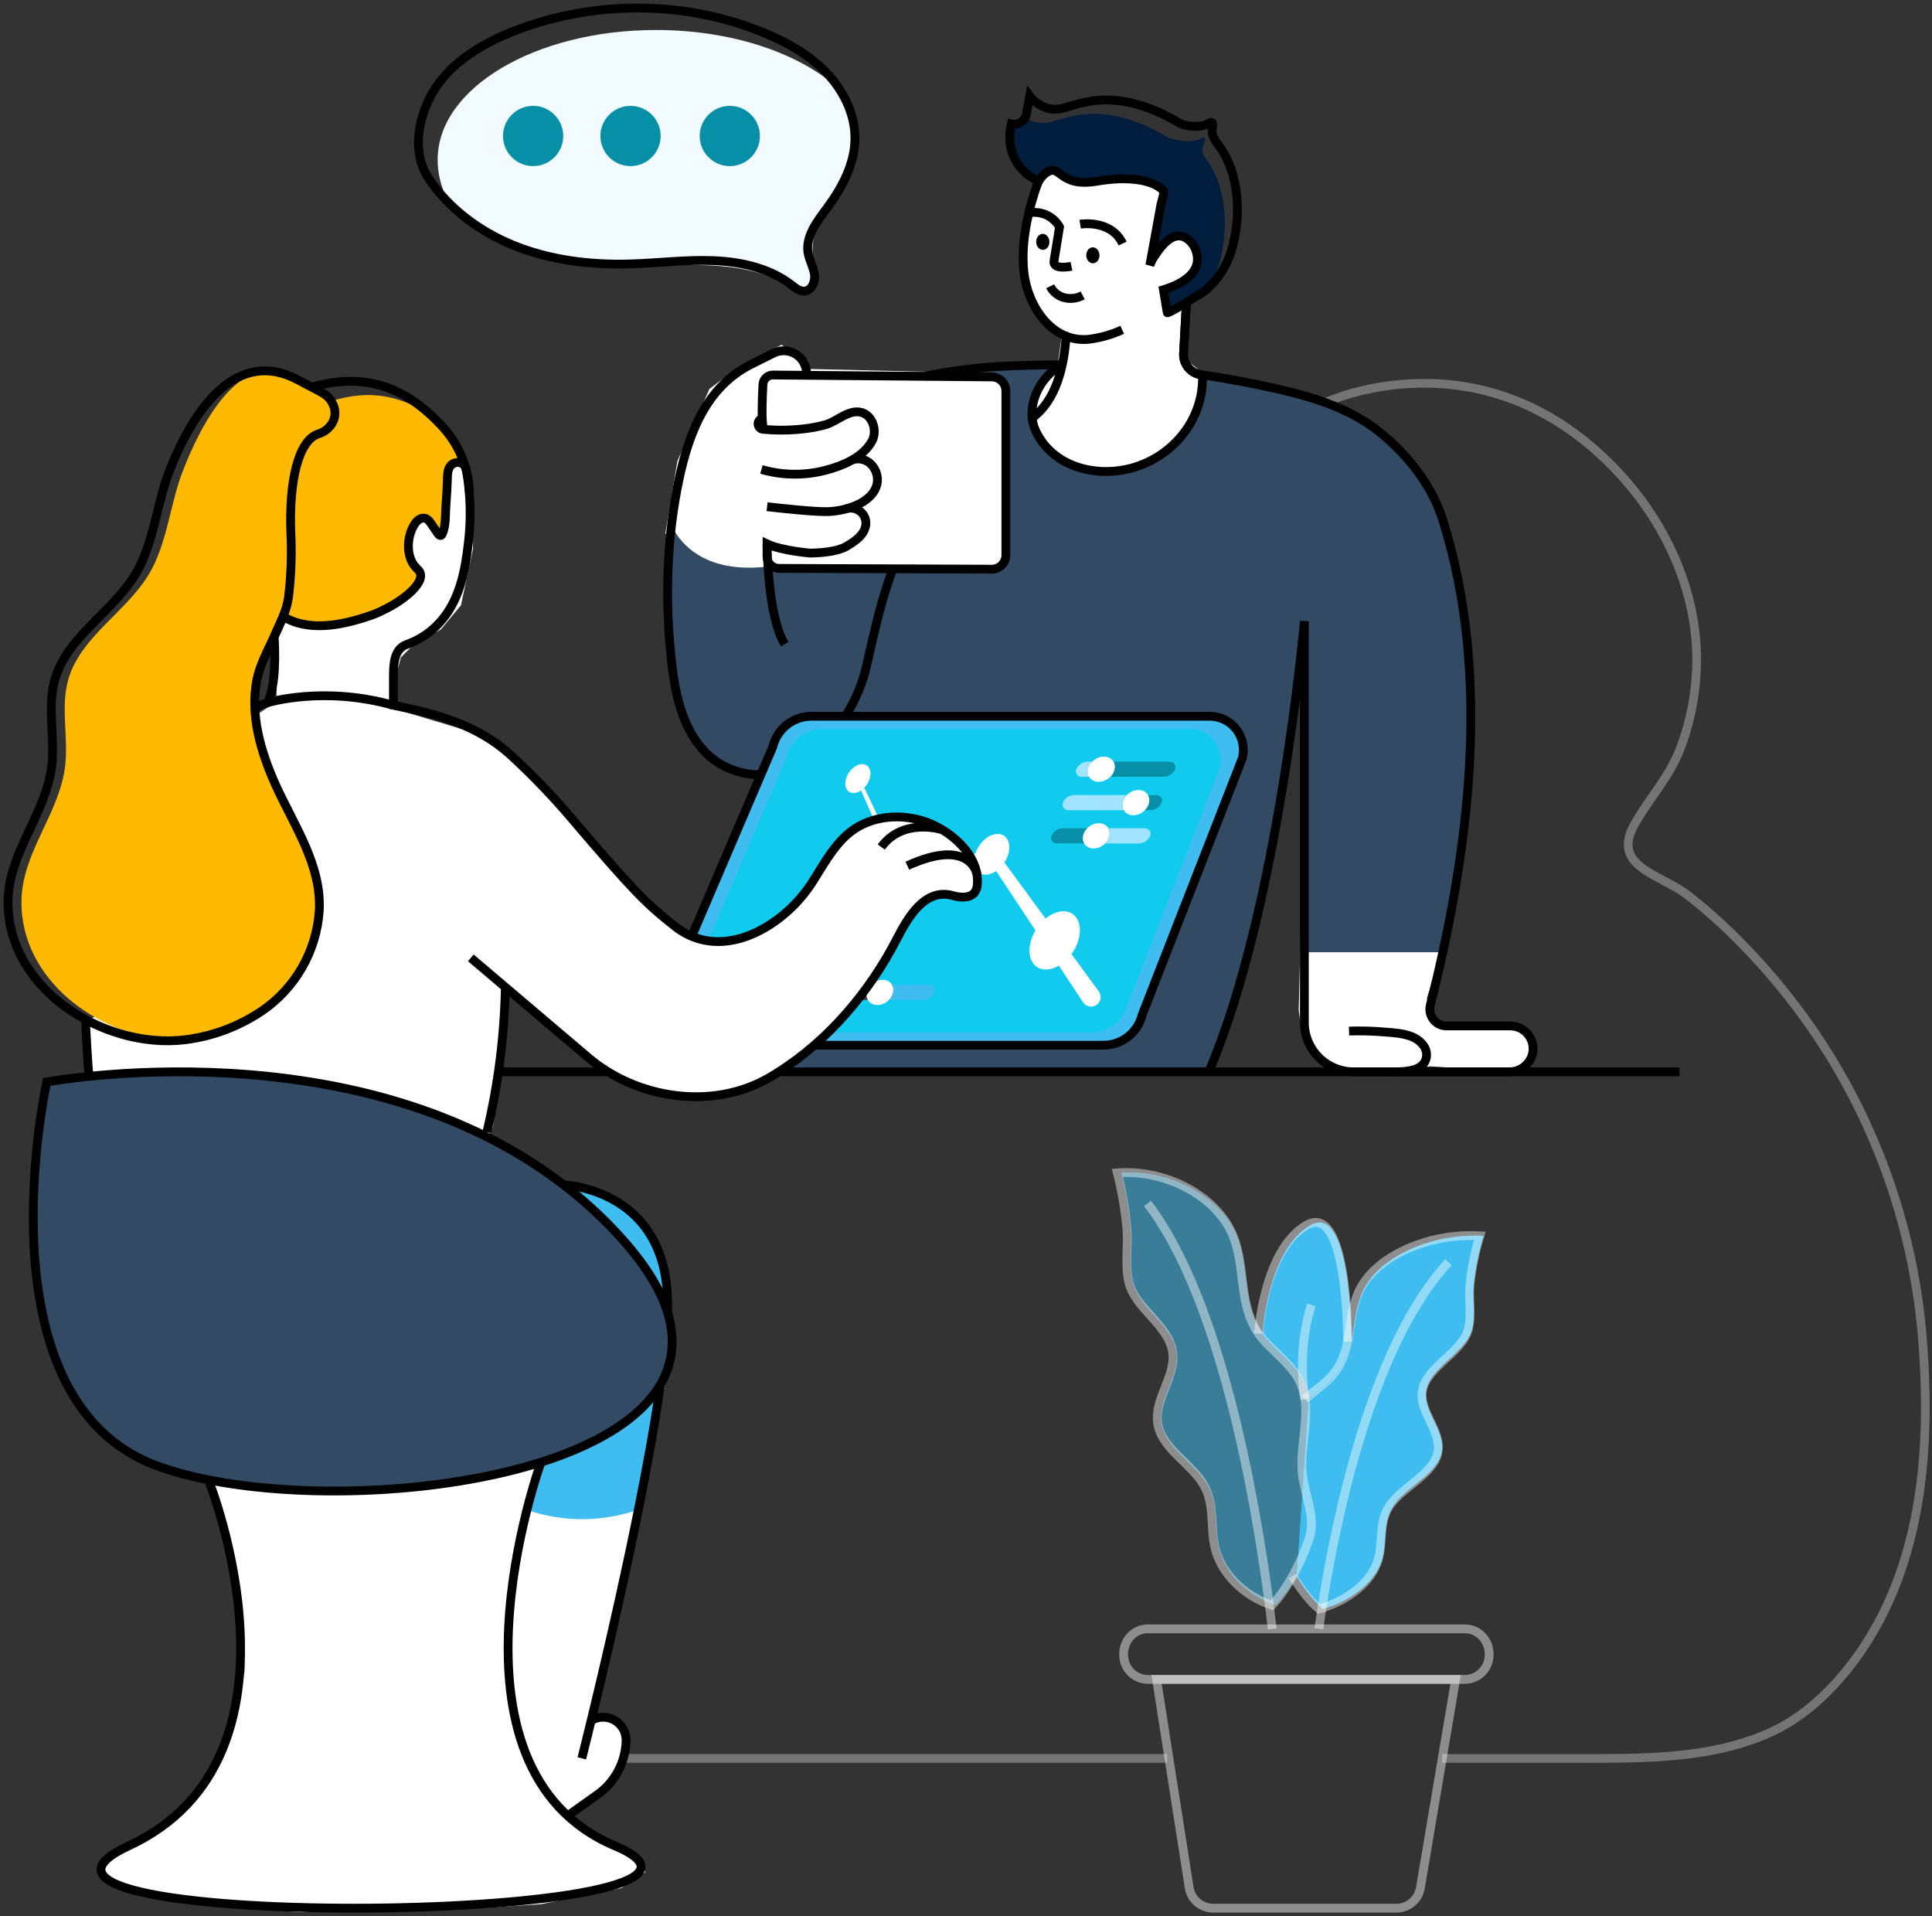 <svg width="241" height="239" viewBox="0 0 241 239" fill="none" xmlns="http://www.w3.org/2000/svg">
<rect x="0" y="0" width="241" height="239" fill="#333333" stroke="none"/>
<path d="M54.5 59.5L56 57L58 57.5L59 61V68.5L57.5 75.5L55 78.5L51.5 80.5L50 82L49.5 84V88.5L59.5 91.5L62.5 93.5L69.5 100L76.5 108.5L84.5 116L81 128L77.5 134.5L70 129L63.5 123.5L63 130L61.5 140.5L60.5 143L57 145.5L74 157.5L83 172.5L81 182L77 201.5L74 214.5H76L78 215.5L78.5 218L77.5 220.5L75 223.5L73.5 225L71 227L76 230L79.5 231.5L80.5 233.5L77.5 235.5L67.5 237.5L60 238L37.5 238.5L23.5 237.5L14.5 235L12.5 233L15.5 230.5L22 226.5L27 220L29 216L30.5 208.5V206.5L29 193L26.5 185L21.5 163L49 142.5L11.5 136L11 129L10.5 127.5L33.5 115L30 90.5L34.5 87.5V82L33.5 77.5L34.5 74.5L47.5 73.5L49 67L54 64.5L54.5 59.5Z" fill="white"/>
<path d="M132 20L129.5 21V22L127.5 30V35.5L130.5 40.5L132.5 41.5L132 45L128.5 45.5L121 46.5L100 46L99.5 44.5L97.5 43L92.5 45.5L88.5 48.5L84.5 57.5L83 66.5L86 71L98.5 77.5H129.5V61.5L138.5 65.5L149 60L165 69L162.5 106L162 126L162.5 129.5L165 132L167 133.5L178.5 133L186 133.5H190L191.5 131L190.5 129.5L189 127.5L181.5 128L178.5 127L178 124.5L180 118L172 61.5L150 46.5L147.5 44.5V39L148 35.5L151 31.5L147.5 28L148 24.5L141.5 21L132 20Z" fill="white"/>
<path d="M11.098 134.248C10.912 131.883 10.769 129.515 10.654 127.152" stroke="black" stroke-width="1.085"/>
<path d="M145.605 219.32H78.099" stroke="white" stroke-opacity="0.32" stroke-width="1.085"/>
<path d="M165.312 50.212C165.312 50.212 185.206 40.818 202.084 59.146C207.598 65.136 211.361 73.085 211.627 81.286C211.748 85.287 211.103 89.275 209.727 93.035C208.326 96.872 205.812 99.413 203.88 102.83C200.917 108.1 207.112 109.033 210.437 111.587C212.646 113.298 214.742 115.152 216.711 117.135C221.148 121.567 225.053 126.502 228.345 131.839C234.865 142.471 238.791 154.488 239.804 166.918C240.806 179.175 240.038 192.483 233.753 203.371C230.729 208.614 226.174 213.757 220.572 216.202C213.131 219.446 204.773 219.324 196.822 219.324H179.902" stroke="white" stroke-opacity="0.32" stroke-width="1.085"/>
<path d="M82.385 172.682C81.718 177.428 80.724 182.873 79.626 188.324L78.332 188.693C74.19 189.857 69.792 189.728 65.725 188.324L67.42 182.562L57.099 152.533C57.099 152.533 64.989 149.981 71.468 148.087L72.212 148.055C75.752 148.801 83.046 151.605 83.275 162.105C83.291 162.61 83.275 163.141 83.275 163.721C84.303 167.109 83.894 170.096 82.385 172.682Z" fill="#3FBDF1"/>
<path d="M58.091 58.371C57.88 57.833 57.276 57.562 56.733 57.763C56.587 57.807 56.452 57.882 56.337 57.983C55.928 58.316 55.835 58.898 55.822 59.45C55.785 60.713 55.713 61.978 55.62 63.235C55.62 63.32 55.606 63.415 55.606 63.5C55.548 64.513 55.591 65.741 55.16 66.623C55.133 66.69 55.085 66.748 55.025 66.788C54.881 66.854 54.73 66.711 54.636 66.58C54.371 66.192 54.105 65.812 53.839 65.416C53.629 65.1 53.393 64.757 53.026 64.656C52.481 64.505 51.963 64.986 51.663 65.475C50.693 67.069 50.6 69.682 52.101 71.018C53.603 72.355 50.241 74.983 47.833 76.089C47.43 76.316 47.008 76.506 46.571 76.658C46.55 76.658 47.44 76.857 47.419 76.865C45.545 77.517 43.594 77.918 41.615 78.058C39.266 78.215 36.975 77.92 35.309 76.9C35.38 76.634 35.949 74.773 35.984 74.508C36.106 73.58 36.194 72.661 36.249 71.728C36.35 69.977 36.342 68.223 36.276 66.477C36.034 60.194 37.153 54.917 39.747 54.111C39.951 54.05 40.148 53.963 40.331 53.854C41.501 53.208 42.125 51.845 41.588 50.558C41.551 50.471 41.508 50.386 41.471 50.293C41.429 50.201 41.382 50.112 41.328 50.027C46.393 48.454 49.832 49.546 53.308 51.449C53.969 51.977 54.591 52.554 55.168 53.173C56.529 54.651 57.529 56.422 58.091 58.35V58.371Z" fill="#FFBA00"/>
<path d="M179.849 118.773H162.575V77.486C162.575 77.486 159.386 113.359 150.648 133.684H97.15C103.457 129.676 108.514 123.623 111.881 117.106C113.21 114.529 115.336 110.702 118.87 111.706C119.71 111.943 120.946 112.094 121.57 111.326C121.786 111.031 121.908 110.679 121.921 110.314C122.224 106.551 118.323 103.383 115.107 102.384C111.892 101.385 108.134 101.852 105.575 104.188C103.73 105.876 102.574 108.116 101.224 110.192C100.414 111.421 99.454 112.545 98.365 113.537C99.752 105.113 100.988 97.061 101.166 94.098C104.549 91.427 107.034 87.071 107.916 83.218C108.886 79.008 109.742 74.892 111.248 70.951L123.582 70.993C124.549 70.993 125.333 70.209 125.333 69.242V48.758C125.335 47.8 124.561 47.021 123.603 47.015L115.205 46.943C118.257 46.305 121.352 45.892 124.464 45.707H124.642C126.691 45.572 130.281 45.513 132.349 45.492C129.885 46.821 128.363 49.643 128.628 52.136C128.675 52.667 128.811 53.186 129.03 53.672C131.134 58.296 136.678 59.662 141.254 58.317C146.346 56.832 150.088 52.149 149.864 46.763C153.053 47.23 156.211 47.824 159.336 48.543C164.085 49.635 168.717 51.108 172.472 54.318C175.746 57.105 178.52 60.696 179.804 64.754C185.315 82.105 183.62 101.467 179.849 118.773Z" fill="#334A64"/>
<path d="M101.305 94.098C100.917 100.438 99.918 106.774 98.834 113.093" stroke="black" stroke-width="1.098"/>
<path d="M111.387 70.953C109.877 74.894 109.024 79.01 108.054 83.22C107.164 87.06 104.685 91.429 101.304 94.1C98.466 96.34 94.99 97.395 91.27 95.981C86.279 94.078 84.528 88.577 83.916 83.727C83.122 77.688 83.074 71.574 83.773 65.523C84.477 67.089 87.355 71.851 96.282 70.599C96.521 70.778 96.809 70.881 97.108 70.894L111.387 70.953Z" fill="#334A64"/>
<path d="M106.376 57.326C108.455 56.794 109.72 58.793 109.411 60.313C108.909 62.792 105.343 63.768 103.219 63.813C101.518 63.847 97.373 63.398 95.683 63.202" stroke="black" stroke-width="1.098"/>
<path d="M94.983 58.554C97.554 59.297 100.277 59.342 102.871 58.684C105.053 58.123 107.63 57.09 108.773 55.014C109.44 53.807 108.909 51.883 107.516 51.458C105.908 50.972 104.42 52.572 102.964 52.976C102.024 53.232 101.065 53.409 100.096 53.507C99.831 53.536 99.581 53.558 99.323 53.579C97.967 53.688 96.604 53.678 95.249 53.55C94.954 53.55 94.691 53.36 94.598 53.08C94.505 52.799 94.603 52.49 94.84 52.314L95.084 52.136" stroke="black" stroke-width="1.098"/>
<path d="M111.387 70.952C109.877 74.894 109.024 79.01 108.054 83.219C106.417 90.286 99.436 99.09 91.27 95.975C86.279 94.073 84.528 88.572 83.916 83.722C82.96 76.212 83.039 68.497 84.448 61.051C85.617 54.917 87.693 48.475 93.661 45.459L96.462 44.059C97.852 43.356 99.547 43.892 100.281 45.265C100.496 45.675 100.61 46.131 100.613 46.594C100.616 46.661 100.611 46.729 100.597 46.796" stroke="black" stroke-width="1.098"/>
<path d="M168.279 128.601C169.722 128.556 171.167 128.592 172.606 128.71C173.78 128.805 174.997 128.861 176.116 129.299C177.038 129.666 178 130.541 177.953 131.609C177.865 133.703 175.122 133.687 173.618 133.687" stroke="black" stroke-width="1.098"/>
<path opacity="0.54" d="M142.469 126.602L154.975 94.561C155.289 93.302 155.005 91.969 154.205 90.949C153.405 89.928 152.179 89.333 150.883 89.336H101.219C98.928 89.341 96.939 90.914 96.404 93.141L82.697 125.175C82.395 126.428 82.685 127.75 83.483 128.762C84.28 129.774 85.498 130.365 86.787 130.365H137.651C139.93 130.364 141.916 128.813 142.469 126.602Z" fill="white"/>
<path d="M142.469 126.602L154.975 94.561C155.289 93.302 155.005 91.969 154.205 90.949C153.405 89.928 152.179 89.333 150.883 89.336H101.219C98.928 89.341 96.939 90.914 96.404 93.141L82.697 125.175C82.395 126.428 82.685 127.75 83.483 128.762C84.28 129.774 85.498 130.365 86.787 130.365H137.651C139.93 130.364 141.916 128.813 142.469 126.602Z" fill="#3FBDF1"/>
<path fill-rule="evenodd" clip-rule="evenodd" d="M142.469 126.602L154.975 94.561C155.289 93.302 155.005 91.969 154.205 90.949C153.405 89.928 152.179 89.333 150.883 89.336H101.219C98.928 89.341 96.939 90.914 96.404 93.141L82.697 125.175C82.395 126.428 82.685 127.75 83.483 128.762C84.28 129.774 85.498 130.365 86.787 130.365H137.651C139.93 130.364 141.916 128.813 142.469 126.602V126.602Z" stroke="black" stroke-width="1.098" stroke-linecap="square" stroke-linejoin="round"/>
<path d="M140.638 125.306L152.177 95.746C152.467 94.587 152.206 93.359 151.47 92.417C150.735 91.475 149.606 90.925 148.411 90.926H102.583C100.465 90.925 98.623 92.377 98.129 94.436L85.508 123.99C85.233 125.146 85.501 126.363 86.237 127.296C86.972 128.228 88.094 128.773 89.282 128.774H136.195C138.297 128.775 140.129 127.345 140.638 125.306Z" fill="#11CBEE"/>
<path d="M105.889 96.372C106.498 95.461 107.484 95.044 108.111 95.466C108.738 95.889 108.738 96.952 108.132 97.858C108.037 97.997 107.93 98.129 107.813 98.251L112.315 107.757C113.033 107.279 113.822 107.159 114.391 107.537C114.76 107.806 114.991 108.224 115.023 108.679L118.1 107.643L120.79 106.737L121.667 106.45C121.778 106.119 121.931 105.805 122.124 105.514C122.977 104.231 124.372 103.654 125.241 104.239C126.11 104.823 126.121 106.298 125.292 107.571L130.421 114.574C131.539 113.657 132.855 113.372 133.766 113.978C135.007 114.805 135.026 116.96 133.809 118.788C133.758 118.863 133.703 118.921 133.652 118.99L137.064 123.657L137.096 123.702C137.459 124.25 137.31 124.989 136.761 125.352C136.213 125.716 135.474 125.566 135.111 125.018L132.082 120.444C131.122 120.999 130.102 121.106 129.355 120.609C128.17 119.812 128.111 117.824 129.169 116.051L124.261 108.642C123.535 109.134 122.735 109.259 122.161 108.879C121.842 108.652 121.625 108.31 121.555 107.925L121.188 108.026L118.454 108.772L114.951 109.718C114.842 110.138 114.662 110.536 114.42 110.896C113.567 112.177 112.172 112.756 111.303 112.171C110.434 111.587 110.42 110.085 111.273 108.802C111.398 108.613 111.539 108.435 111.693 108.27L107.407 98.586C106.891 98.94 106.32 99.03 105.911 98.756C105.294 98.347 105.283 97.273 105.889 96.372Z" fill="white"/>
<path d="M138.499 96.884H145.143C145.763 96.883 146.325 96.516 146.575 95.949C146.612 95.865 146.631 95.775 146.634 95.683C146.632 95.305 146.326 95 145.948 95H138.887C139.219 95.555 139.052 96.334 138.499 96.884H138.499Z" fill="#088FA8"/>
<path d="M134.204 96.205C134.206 96.581 134.511 96.886 134.887 96.886H138.499C139.051 96.335 139.219 95.557 138.887 94.996H135.698C135.078 94.996 134.516 95.362 134.265 95.929C134.226 96.016 134.205 96.11 134.204 96.205H134.204Z" fill="#A2E4FF"/>
<path d="M135.866 96.885C135.885 96.921 135.907 96.956 135.932 96.988C136.405 97.637 137.433 97.698 138.231 97.116C138.325 97.046 138.414 96.969 138.496 96.885C139.049 96.335 139.217 95.556 138.884 94.995C138.867 94.958 138.846 94.924 138.821 94.891C138.35 94.24 137.322 94.184 136.525 94.761C136.43 94.832 136.341 94.911 136.259 94.995C135.706 95.548 135.539 96.321 135.866 96.885Z" fill="white"/>
<path d="M132.545 100.373C132.548 100.75 132.854 101.054 133.231 101.054H140.201C139.864 100.49 140.031 99.725 140.584 99.164H134.028C133.407 99.165 132.844 99.531 132.593 100.1C132.559 100.187 132.543 100.28 132.545 100.373Z" fill="#A2E4FF"/>
<path d="M140.192 101.055H143.471C144.09 101.055 144.651 100.69 144.903 100.125C144.941 100.041 144.962 99.951 144.964 99.859C144.965 99.677 144.893 99.503 144.765 99.375C144.637 99.247 144.463 99.175 144.281 99.176H140.574C140.021 99.718 139.854 100.491 140.192 101.055Z" fill="#088FA8"/>
<path d="M140.192 101.055C140.207 101.091 140.227 101.126 140.25 101.158C140.721 101.809 141.749 101.868 142.546 101.289C142.641 101.217 142.729 101.139 142.812 101.055C143.359 100.502 143.527 99.726 143.2 99.165C143.181 99.129 143.159 99.095 143.136 99.062C142.661 98.413 141.632 98.355 140.835 98.937C140.74 99.006 140.652 99.082 140.569 99.165C140.022 99.718 139.854 100.491 140.192 101.055Z" fill="white"/>
<path d="M137.86 105.195H142.033C142.653 105.195 143.215 104.829 143.468 104.263C143.504 104.179 143.524 104.088 143.526 103.997C143.526 103.618 143.22 103.31 142.84 103.309H138.256C138.586 103.869 138.416 104.643 137.86 105.195Z" fill="#A2E4FF"/>
<path d="M131.105 104.515C131.106 104.696 131.179 104.868 131.307 104.996C131.435 105.123 131.608 105.194 131.788 105.193H137.861C138.408 104.64 138.578 103.864 138.249 103.301H132.599C131.977 103.3 131.414 103.669 131.167 104.239C131.127 104.326 131.107 104.42 131.105 104.515H131.105Z" fill="#088FA8"/>
<path d="M135.236 105.195C135.255 105.231 135.278 105.266 135.302 105.299C135.773 105.95 136.799 106.005 137.599 105.426C137.693 105.356 137.782 105.279 137.864 105.195C138.412 104.642 138.582 103.866 138.252 103.303C138.235 103.266 138.214 103.231 138.188 103.199C137.713 102.553 136.687 102.498 135.887 103.074C135.793 103.144 135.704 103.22 135.621 103.303C135.074 103.856 134.904 104.634 135.236 105.195Z" fill="white"/>
<path d="M110.891 124.72H115.066C115.685 124.719 116.246 124.354 116.498 123.787C116.534 123.703 116.554 123.613 116.556 123.522C116.556 123.143 116.249 122.836 115.871 122.836H111.287C111.608 123.394 111.438 124.167 110.891 124.72H110.891Z" fill="#3FBDF1"/>
<path d="M94.323 124.044C94.324 124.224 94.396 124.397 94.524 124.524C94.653 124.651 94.826 124.722 95.006 124.722H110.89C111.438 124.169 111.608 123.393 111.278 122.832H95.817C95.196 122.832 94.634 123.199 94.384 123.767C94.346 123.855 94.326 123.949 94.323 124.044H94.323Z" fill="#393F42"/>
<path d="M108.257 124.722C108.276 124.758 108.298 124.793 108.323 124.826C108.794 125.477 109.819 125.533 110.619 124.956C110.713 124.884 110.802 124.806 110.885 124.722C111.433 124.169 111.603 123.393 111.273 122.833C111.256 122.796 111.234 122.761 111.209 122.729C110.734 122.08 109.708 122.025 108.908 122.601C108.813 122.671 108.724 122.749 108.642 122.833C108.097 123.383 107.925 124.161 108.257 124.722Z" fill="white"/>
<path d="M5.831 134.957C5.831 134.957 -2.939 174.573 19.621 182.848C42.18 191.124 103.119 183.35 77.793 154.766C52.468 126.182 5.831 134.957 5.831 134.957Z" fill="#334A64"/>
<path d="M115.293 46.945C118.359 46.305 121.468 45.89 124.594 45.703H124.775C126.829 45.568 130.427 45.51 132.482 45.488" stroke="black" stroke-width="1.098"/>
<path d="M100.095 53.498C100.074 53.512 100.061 53.528 100.04 53.541" stroke="black" stroke-width="1.098"/>
<path d="M135.057 36.844C133.49 37.668 131.688 37.11 130.997 35.707" stroke="black" stroke-width="1.098"/>
<path d="M125.955 16.821C125.81 19.321 127.273 21.635 129.593 22.577C129.833 22.138 130.176 21.764 130.593 21.488C132.354 20.347 132.041 23.393 136.824 22.59C143.455 21.471 145.145 23.781 145.145 23.781C145.291 23.983 144.879 25.301 144.821 25.543C144.555 26.959 144.289 28.368 144.047 29.795C143.892 30.659 143.734 31.519 143.574 32.373C143.695 32.256 143.823 32.147 143.957 32.046C145.047 30.345 146.644 28.437 148.384 29.994C148.734 30.319 149.002 30.721 149.166 31.169C149.963 33.335 148.438 34.727 146.654 35.562C146.184 35.846 145.684 36.079 145.164 36.255C145.251 36.803 145.615 38.984 145.615 38.99C145.653 39.213 150.08 36.484 150.449 36.151C151.117 35.269 151.631 34.281 151.972 33.228C153.349 28.886 153.115 23.273 150.343 19.702C149.655 18.817 150.114 18.306 150.314 17.445C150.333 17.351 150.293 17.254 150.212 17.2C150.132 17.147 150.026 17.148 149.947 17.204C148.454 18.142 145.751 17.182 145.751 17.182C136.981 11.915 132.487 15.173 130.337 15.338C129.465 15.398 128.6 15.152 127.89 14.642C127.635 15.144 127.124 15.465 126.561 15.476L126.476 15.933C126.411 16.281 126.227 16.595 125.955 16.821Z" fill="#001D3D"/>
<path d="M129.599 22.588C127.279 21.646 125.816 19.331 125.961 16.832C125.987 16.363 126.055 15.898 126.163 15.442L126.24 15.458C126.345 15.481 126.452 15.489 126.559 15.482C127.122 15.471 127.633 15.15 127.888 14.647C127.961 14.51 128.012 14.362 128.039 14.209L128.448 11.984C128.448 11.984 129.777 13.784 131.903 13.616C134.029 13.449 138.523 10.191 147.317 15.46C147.317 15.46 149.427 16.239 150.92 15.301C151 15.246 151.105 15.244 151.186 15.298C151.266 15.351 151.306 15.448 151.287 15.543C151.088 16.401 151.221 17.095 151.909 17.98C154.681 21.551 154.914 27.164 153.538 31.506C152.935 33.306 151.865 34.913 150.437 36.162C150.067 36.494 145.64 39.224 145.603 39.001C145.603 39.001 145.239 36.813 145.151 36.266L145.13 36.141L145.254 36.104C145.728 35.957 146.191 35.78 146.642 35.572C148.425 34.738 149.958 33.345 149.153 31.18C148.989 30.732 148.721 30.329 148.372 30.005C146.631 28.448 145.034 30.356 143.944 32.056C143.734 32.379 143.561 32.725 143.429 33.087C143.471 32.854 143.514 32.625 143.559 32.391C143.718 31.536 143.876 30.676 144.032 29.814C144.298 28.394 144.545 26.986 144.805 25.561C144.853 25.32 145.276 24.002 145.13 23.8C145.13 23.8 143.439 21.49 136.809 22.609C132.025 23.406 132.339 20.366 130.577 21.506C130.16 21.782 129.817 22.157 129.578 22.596C129.504 22.739 129.438 22.886 129.381 23.037C129.372 23.056 129.364 23.075 129.357 23.095C129.238 23.425 129.129 23.757 129.022 24.081C128.029 27.241 127.372 30.653 127.723 33.972C128.151 37.996 131.082 42.726 135.746 42.325C137.213 42.153 138.645 41.751 139.987 41.134" stroke="black" stroke-width="1.098"/>
<ellipse cx="130.079" cy="30.167" rx="0.826" ry="0.999" transform="rotate(-1.62 130.079 30.167)" fill="black"/>
<ellipse cx="136.324" cy="31.843" rx="0.826" ry="0.999" transform="rotate(-1.62 136.324 31.843)" fill="black"/>
<path d="M133.656 33.211C133.656 33.211 131.241 33.742 131.485 32.504C131.56 32.116 132.165 28.305 132.165 28.305C132.165 28.305 131.039 26.035 128.092 26.564" stroke="black" stroke-width="1.098"/>
<path d="M134.742 27.964C134.742 27.964 138.571 27.313 140.038 30.372" stroke="black" stroke-width="1.098"/>
<path d="M132.524 45.457C129.508 47.051 127.897 50.889 129.16 53.666C131.264 58.293 136.805 59.653 141.384 58.317C146.476 56.828 150.218 52.135 149.994 46.754" stroke="black" stroke-width="1.098"/>
<path d="M150.786 133.682C159.532 113.357 162.708 77.484 162.708 77.484V127.535C162.707 129.165 163.355 130.729 164.507 131.882C165.66 133.035 167.224 133.682 168.855 133.682H188.254C189.76 133.705 191.042 132.591 191.228 131.096C191.307 130.292 191.042 129.492 190.499 128.894C189.955 128.296 189.185 127.956 188.377 127.958H180.431C179.789 127.956 179.183 127.657 178.791 127.149C178.398 126.641 178.262 125.98 178.422 125.359C183.205 106.49 186.163 84.343 179.936 64.744C178.65 60.699 175.878 57.096 172.604 54.31C168.847 51.1 164.215 49.628 159.468 48.538C156.338 47.821 153.18 47.227 149.994 46.758C149.985 46.761 149.975 46.761 149.965 46.758C149.944 46.758 149.923 46.758 149.909 46.758H149.888H149.859H149.816" stroke="black" stroke-width="1.098"/>
<path d="M147.991 37.727L147.64 44.075C147.571 45.359 148.471 46.493 149.737 46.717H149.816C149.83 46.713 149.845 46.713 149.859 46.717H149.872H149.909" stroke="black" stroke-width="1.098"/>
<path d="M149.965 46.748H149.909H149.888H149.872H149.859H149.816H149.737C148.471 46.524 147.571 45.391 147.64 44.107L147.991 37.758" stroke="black" stroke-width="1.098"/>
<path d="M133.027 41.93C132.854 41.861 133.027 49.02 128.756 52.13" stroke="black" stroke-width="1.098"/>
<path d="M75.851 133.684H62.17" stroke="black" stroke-width="1.098"/>
<path d="M209.504 133.684H97.15" stroke="black" stroke-width="1.098"/>
<path d="M36.278 66.469C36.41 69.149 36.314 71.836 35.991 74.5C35.577 77.63 32.683 81.609 32.055 84.705C31.16 89.159 32.515 93.761 34.375 97.897C36.624 102.895 40.166 107.923 39.821 113.648C39.462 118.699 36.8 123.305 32.603 126.138C29.765 128.036 26.524 129.246 23.137 129.672C22.664 129.728 22.183 129.773 21.702 129.786C21.436 129.786 21.17 129.757 20.905 129.736C11.896 128.973 2.656 122.101 2.677 112.534C2.677 106.422 7.322 101.638 8.106 95.707C8.587 92.079 7.524 88.311 8.507 84.79C10.102 79.167 16.265 76.1 18.965 70.923C20.952 67.102 21.277 62.642 22.85 58.635C25.04 53.054 28.537 46.676 33.32 46.145C34.709 46.302 36.05 46.739 37.264 47.431C40.23 49.025 40.985 49.126 41.588 50.548C42.204 52.033 41.285 53.62 39.749 54.096C37.155 54.917 36.036 60.187 36.278 66.469Z" fill="#FFBA00"/>
<path d="M38.885 48.292C46.672 46.036 51.62 49.355 55.16 53.182C58.7 57.009 58.535 61.354 58.535 61.354" stroke="black" stroke-width="1.098"/>
<path d="M63.036 123.141C62.918 129.224 62.148 135.277 60.737 141.196" stroke="black" stroke-width="1.098"/>
<path fill-rule="evenodd" clip-rule="evenodd" d="M82.385 172.681C79.534 177.586 72.771 181.07 64.495 183.239C49.81 187.087 30.368 186.787 19.626 182.843C-2.947 174.57 5.828 134.955 5.828 134.955C5.828 134.955 44.87 127.607 70.902 148.242C73.389 150.208 75.698 152.389 77.801 154.761C80.679 158.017 82.447 160.996 83.281 163.717C84.304 167.108 83.895 170.095 82.385 172.681V172.681Z" stroke="black" stroke-width="1.098"/>
<path d="M67.421 182.57C67.421 182.57 53.743 220.538 76.723 230.235C99.702 239.932 -7.663 241.224 16.036 230.235C39.736 219.246 26.113 184.89 26.113 184.89" stroke="black" stroke-width="1.098"/>
<path d="M95.245 53.542C94.961 52.673 95.078 49.652 95.171 47.946C95.208 47.276 95.77 46.757 96.441 46.774L123.741 47.013C124.699 47.022 125.471 47.801 125.471 48.759V69.246C125.471 69.71 125.286 70.155 124.957 70.483C124.628 70.811 124.182 70.994 123.717 70.992L97.113 70.893C96.312 70.86 95.68 70.201 95.681 69.4V67.837C97.573 68.719 101.15 68.99 101.15 68.99C102.423 68.956 104.435 68.802 105.538 68.169C106.547 67.59 107.823 66.758 107.996 65.499C108.135 64.484 107.428 63.548 106.415 63.404C106.122 63.346 105.819 63.367 105.538 63.466" stroke="black" stroke-width="1.098"/>
<path d="M121.89 110.315C121.877 110.681 121.754 111.034 121.536 111.328C120.912 112.096 119.676 111.944 118.836 111.708C115.304 110.703 113.184 114.53 111.85 117.108C108.48 123.624 103.425 129.678 97.119 133.685C96.71 133.951 96.293 134.201 95.87 134.445C89.707 138.001 81.722 137.339 75.761 133.648L83.382 114.926L84.137 115.529C88.74 119.162 94.406 117.124 98.328 113.539C99.417 112.547 100.378 111.423 101.188 110.193C102.538 108.118 103.694 105.877 105.541 104.19C108.097 101.854 111.839 101.397 115.07 102.385C118.302 103.374 122.182 106.552 121.89 110.315Z" fill="white"/>
<path d="M121.858 108.987C121.858 108.987 120.992 104.4 113.181 107.979" stroke="black" stroke-width="1.098"/>
<path d="M117.512 103.484C117.512 103.484 112.643 101.926 109.933 105.647" stroke="black" stroke-width="1.098"/>
<path fill-rule="evenodd" clip-rule="evenodd" d="M19.236 129.743C20.536 129.859 21.844 129.838 23.14 129.679C26.526 129.248 29.766 128.035 32.603 126.137C36.8 123.304 39.462 118.698 39.821 113.647C40.166 107.92 36.632 102.892 34.376 97.893C32.515 93.755 31.16 89.153 32.058 84.704C32.683 81.605 35.571 77.63 35.989 74.496C36.313 71.833 36.411 69.146 36.281 66.466C36.039 60.181 37.155 54.905 39.749 54.103C41.285 53.627 42.207 52.038 41.588 50.555C40.995 49.131 40.233 49.046 37.264 47.433C29.526 43.223 24.144 51.071 21.173 58.637C19.597 62.647 19.278 67.101 17.288 70.922C14.588 76.102 8.412 79.16 6.833 84.794C5.847 88.313 6.91 92.084 6.432 95.706C5.651 101.635 1.013 106.416 1 112.533C0.979 122.098 10.229 128.975 19.236 129.743V129.743Z" stroke="black" stroke-width="1.098"/>
<path d="M82.385 172.68C81.718 177.426 80.724 182.871 79.629 188.322C76.525 203.77 72.576 219.311 72.576 219.311" stroke="black" stroke-width="1.098"/>
<path d="M83.27 163.716C83.283 163.136 83.291 162.605 83.27 162.1C83.033 151.204 75.199 148.6 71.829 147.975C71.327 147.877 70.818 147.812 70.307 147.781" stroke="black" stroke-width="1.098"/>
<path d="M73.746 214.601C74.629 214.06 75.735 214.039 76.638 214.545C77.541 215.052 78.1 216.007 78.099 217.043V217.178C78.012 219.839 76.686 222.305 74.513 223.843L70.82 226.472" stroke="black" stroke-width="1.098"/>
<path d="M31.783 88.217C32.299 88.007 32.825 87.821 33.357 87.648C34.475 85.58 34.303 81.055 34.197 79.41L35.315 76.888C38.403 78.785 42.49 78.073 46.283 76.752C46.815 76.566 47.333 76.341 47.832 76.077C50.24 74.972 53.615 72.357 52.1 71.007C50.585 69.657 50.691 67.058 51.661 65.463C51.956 64.974 52.48 64.493 53.025 64.645C53.392 64.746 53.628 65.088 53.838 65.405C54.104 65.801 54.37 66.181 54.635 66.569C54.728 66.699 54.88 66.835 55.023 66.776C55.084 66.736 55.131 66.679 55.159 66.611C55.627 65.649 55.539 64.27 55.618 63.215C55.712 61.958 55.783 60.693 55.821 59.431C55.842 58.734 55.985 57.988 56.732 57.743C57.037 57.625 57.38 57.655 57.661 57.823C57.942 57.991 58.13 58.279 58.17 58.604C58.713 61.658 58.793 64.777 58.406 67.855C58.039 71.079 57.378 74.499 55.31 77.098C54.132 78.597 52.554 79.732 50.758 80.372C49.02 80.975 49.076 83.072 49.076 84.911V87.964C54.42 89.049 59.44 90.356 63.591 94.076C66.336 96.586 68.919 99.267 71.324 102.105C78.895 110.989 80.532 112.655 84.179 115.528C88.781 119.161 94.45 117.122 98.37 113.537C99.456 112.545 100.415 111.421 101.224 110.191C102.574 108.116 103.73 105.876 105.574 104.188C108.133 101.852 111.875 101.395 115.107 102.384C118.338 103.372 122.223 106.551 121.915 110.314C121.902 110.679 121.78 111.031 121.564 111.326C120.94 112.094 119.704 111.943 118.864 111.706C115.33 110.702 113.212 114.529 111.875 117.106C108.508 123.622 103.451 129.676 97.144 133.684C96.735 133.949 96.321 134.199 95.895 134.444C88.85 138.51 79.406 137.059 73.347 131.879L58.73 119.471" stroke="black" stroke-width="1.098"/>
<path d="M33.357 87.647C33.357 87.647 40.339 85.489 49.077 87.971" stroke="black" stroke-width="1.098"/>
<path d="M95.68 67.836C95.68 67.836 95.733 76.871 97.889 80.35" stroke="black" stroke-width="1.098"/>
<path d="M102.764 26.482C101.106 29.313 101.183 31.322 101.614 34.582C101.686 35.149 101.427 35.707 100.948 36.018C100.468 36.329 99.853 36.337 99.365 36.039C89.799 30.532 80.846 34.888 69.424 32.191C65.23 31.205 60.003 29.166 56.418 25.884C55.228 24.118 54.594 22.037 54.595 19.908C54.595 10.981 66.79 3.742 81.826 3.742C91.465 3.742 99.932 6.716 104.774 11.197C104.774 11.197 104.774 11.197 104.787 11.212C106.002 12.959 106.665 15.03 106.69 17.157C106.69 20.37 104.308 23.825 102.764 26.482Z" fill="#F2FBFF"/>
<path fill-rule="evenodd" clip-rule="evenodd" d="M106.646 17.162V17.388C106.59 20.516 105.025 23.423 103.167 25.94C101.923 27.625 100.448 29.493 100.799 31.558C100.953 32.467 101.461 33.293 101.596 34.215C101.732 35.138 101.238 36.267 100.315 36.315C99.731 36.344 99.231 35.927 98.769 35.568C96.024 33.442 92.457 32.645 88.989 32.507C85.521 32.368 82.058 32.823 78.588 32.921C73.586 33.065 68.505 32.44 63.884 30.529C59.73 28.797 55.943 25.98 53.451 22.23C51.003 18.534 52.451 13.171 55.061 9.958C57.511 6.944 61.056 5.015 64.694 3.657C74.477 0.003 85.643 0.09 95.293 4.09C98.158 5.265 100.921 6.817 103.074 9.054C105.173 11.236 106.627 14.143 106.646 17.162Z" stroke="black" stroke-width="1.098"/>
<circle cx="66.502" cy="16.961" r="3.758" fill="#088FA8"/>
<circle cx="78.652" cy="16.961" r="3.758" fill="#088FA8"/>
<circle cx="91.038" cy="16.961" r="3.758" fill="#088FA8"/>
<g opacity="0.54">
<path d="M163.245 174.503L161.717 196.56C161.019 197.892 160.146 199.124 159.121 200.225C159.009 200.185 158.898 200.143 158.789 200.092C158.584 200.023 158.382 199.941 158.191 199.861C155.095 198.503 152.743 195.973 152.057 193.106C151.438 190.594 151.996 187.881 150.8 185.521C149.341 182.614 145.374 180.791 144.888 177.511C144.43 174.442 147.194 171.628 146.748 168.619C146.216 165.218 142.057 163.201 141.279 159.879C140.792 157.814 141.228 155.444 141.045 153.318C140.843 150.939 140.443 148.582 139.852 146.27C146.009 145.823 152.275 149.217 154.271 154.078C155.9 158.064 154.92 162.706 157.46 166.331C158.847 168.295 161.157 169.765 162.353 171.819C162.721 172.46 162.99 173.154 163.15 173.876C163.15 173.926 163.15 173.977 163.168 174.017C163.168 174.099 163.19 174.158 163.2 174.219C163.227 174.402 163.245 174.503 163.245 174.503Z" fill="#3FBDF1"/>
<path d="M163.257 174.484C163.257 174.484 163.238 174.394 163.217 174.219C163.235 174.289 163.248 174.36 163.257 174.431C163.265 174.448 163.265 174.468 163.257 174.484Z" fill="#3FBDF1"/>
</g>
<path d="M183.6 165.877C182.803 168.742 178.437 170.483 177.911 173.419C177.446 176.024 180.321 178.453 179.845 181.097C179.338 183.932 175.205 185.5 173.688 188.006C172.452 190.042 173.029 192.383 172.391 194.549C171.652 197.01 169.202 199.208 165.971 200.372C165.769 200.444 165.577 200.513 165.373 200.574C165.261 200.606 165.139 200.645 165.027 200.675C163.964 199.795 162.728 198.246 161.727 196.574L163.247 174.504C164.432 173.499 165.787 172.58 166.731 171.464C167.754 170.26 168.229 168.944 168.532 167.565H168.564V167.414C169.008 165.237 169.048 162.957 170.071 160.892C172.147 156.691 178.66 153.762 185.07 154.147C184.465 156.132 184.051 158.17 183.834 160.233C183.651 162.059 184.103 164.105 183.6 165.877Z" fill="#3FBDF1"/>
<path d="M168.574 167.393V167.545H168.542L168.574 167.393Z" fill="#3FBDF1"/>
<path d="M168.575 167.393L168.543 167.545C168.24 168.924 167.764 170.239 166.741 171.443C165.798 172.559 164.443 173.479 163.257 174.483C163.262 174.47 163.262 174.455 163.257 174.441C163.249 174.369 163.236 174.298 163.217 174.228C163.217 174.167 163.196 174.109 163.186 174.026C163.186 173.986 163.186 173.936 163.167 173.886C163.008 173.163 162.739 172.47 162.37 171.829C161.174 169.774 158.865 168.305 157.477 166.341C157.477 166.341 158.104 155.99 163.401 152.841C168.424 149.864 168.575 165.671 168.575 167.393Z" fill="#3FBDF1"/>
<path d="M168.574 167.393V167.545H168.542L168.574 167.393Z" fill="#3FBDF1"/>
<path d="M163.247 174.443V174.504C163.247 174.504 163.228 174.414 163.207 174.238C163.225 174.306 163.238 174.374 163.247 174.443Z" fill="#3FBDF1"/>
<path d="M162.772 174.503C163.952 173.499 165.323 172.566 166.269 171.453C168.927 168.319 167.901 164.315 169.605 160.878C171.677 156.682 178.196 153.756 184.603 154.139C183.995 156.123 183.58 158.161 183.365 160.225C183.174 162.064 183.631 164.107 183.129 165.888C182.313 168.753 177.962 170.491 177.434 173.427C176.963 176.029 179.847 178.458 179.371 181.099C178.863 183.938 174.734 185.505 173.213 188.009C171.972 190.047 172.554 192.383 171.911 194.554C171.133 197.172 168.422 199.484 164.89 200.576C164.779 200.613 164.656 200.653 164.542 200.682C163.479 199.803 162.243 198.253 161.239 196.579" stroke="white" stroke-opacity="0.44" stroke-width="1.098"/>
<path d="M180.691 157.426C171.137 167.708 166.644 189.385 164.895 200.578C164.751 201.522 164.629 202.385 164.512 203.164" stroke="white" stroke-opacity="0.44" stroke-width="1.098"/>
<path fill-rule="evenodd" clip-rule="evenodd" d="M181.574 209.468L177.192 235.402C176.977 236.869 175.734 237.966 174.252 237.998H151.27C149.773 237.964 148.523 236.844 148.326 235.359L144.273 209.465L181.574 209.468Z" stroke="white" stroke-opacity="0.44" stroke-width="1.098"/>
<path fill-rule="evenodd" clip-rule="evenodd" d="M185.749 206.571C185.667 208.166 184.37 209.429 182.772 209.468H143.147C141.568 209.43 140.279 208.194 140.175 206.619C140.008 204.759 141.385 203.164 143.147 203.164H182.772C184.518 203.167 185.89 204.737 185.749 206.571V206.571Z" stroke="white" stroke-opacity="0.44" stroke-width="1.098"/>
<path fill-rule="evenodd" clip-rule="evenodd" d="M158.65 200.22C160.351 198.533 162.435 194.77 163.357 191.698C164.117 189.165 162.78 186.558 162.472 183.959C161.993 179.89 164.013 175.516 161.885 171.828C160.697 169.771 158.387 168.309 157 166.34C154.446 162.712 155.427 158.072 153.795 154.094C151.799 149.228 145.536 145.835 139.381 146.286C139.969 148.599 140.368 150.956 140.574 153.334C140.757 155.46 140.308 157.831 140.803 159.893C141.581 163.215 145.759 165.226 146.272 168.631C146.724 171.639 143.957 174.456 144.411 177.52C144.9 180.805 148.863 182.62 150.327 185.532C151.518 187.895 150.96 190.605 151.576 193.114C152.349 196.25 155.089 199.006 158.65 200.22V200.22Z" stroke="white" stroke-opacity="0.44" stroke-width="1.098"/>
<path d="M143.138 150.098C152.309 162.014 156.625 187.125 158.323 200.088C158.467 201.212 158.589 202.243 158.698 203.165" stroke="white" stroke-opacity="0.44" stroke-width="1.098"/>
<path d="M156.994 166.338C156.994 166.338 157.624 155.987 162.918 152.841C168.212 149.694 168.1 167.327 168.1 167.327" stroke="white" stroke-opacity="0.44" stroke-width="1.098"/>
<path d="M162.772 174.505C162.772 174.505 161.69 168.584 163.587 162.762" stroke="white" stroke-opacity="0.44" stroke-width="1.098"/>
</svg>
